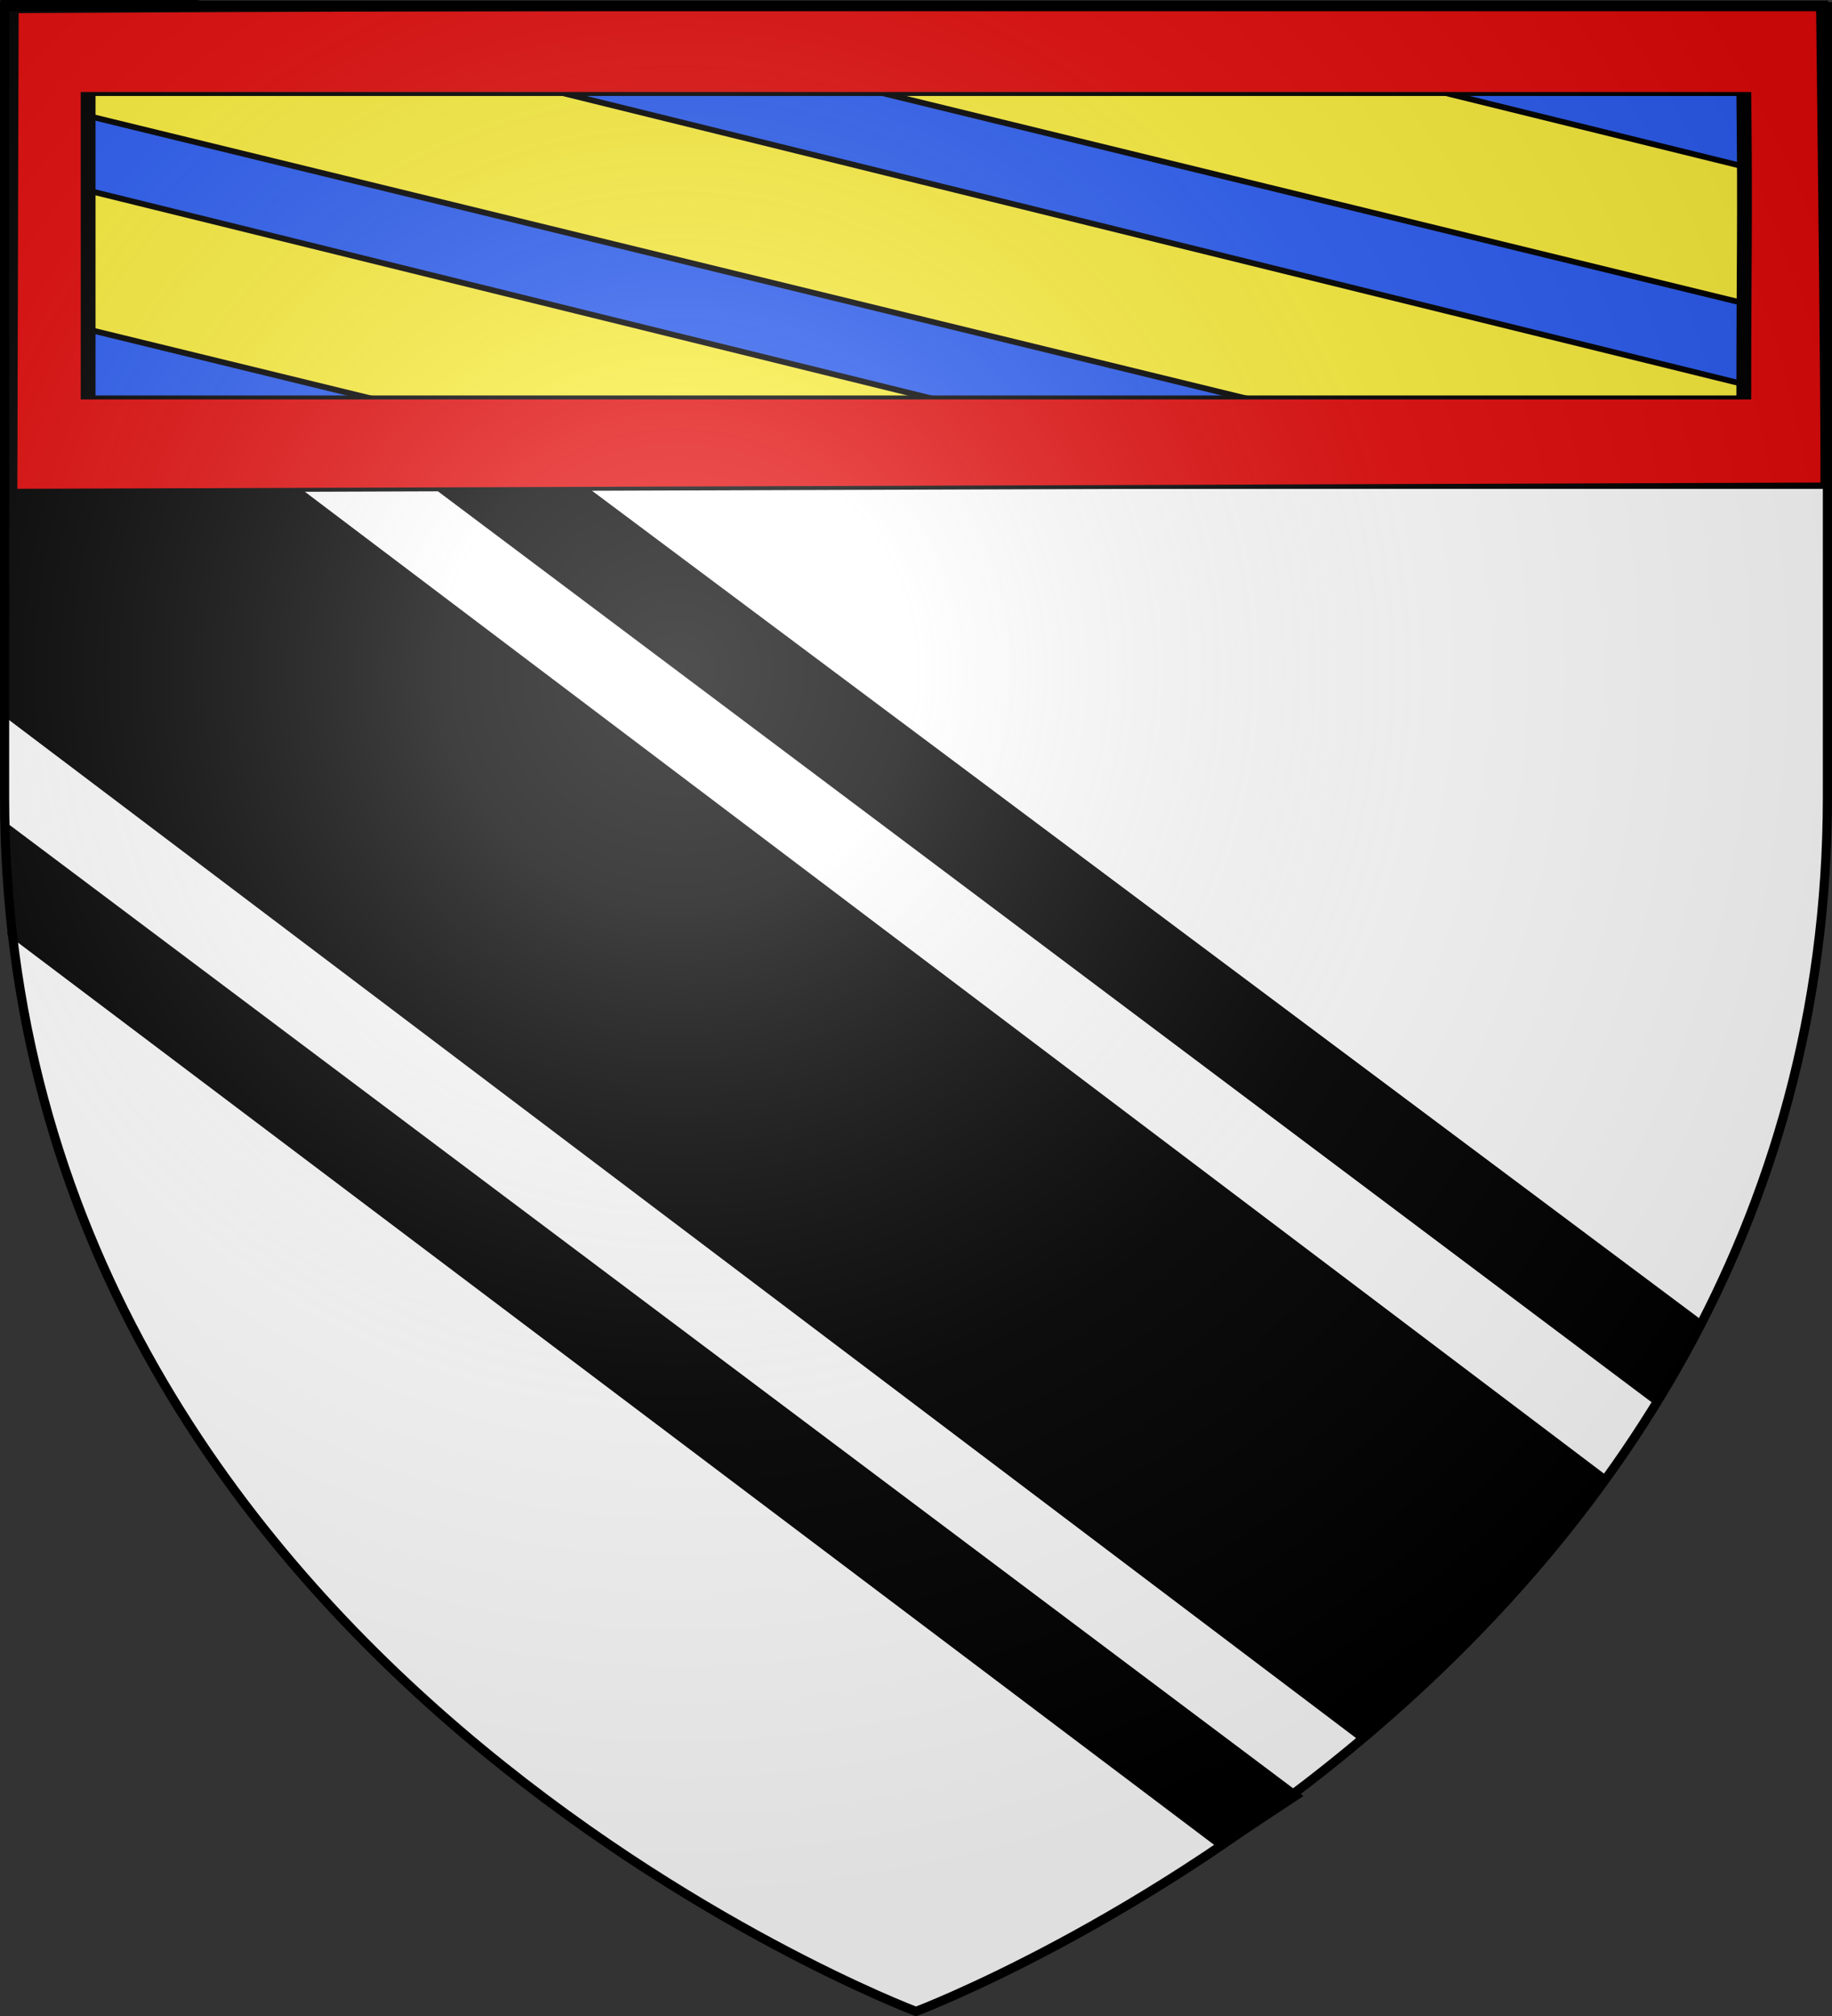 <svg xmlns="http://www.w3.org/2000/svg" width="600" height="660"><rect width="100%" height="100%" fill="#333333" stroke="none"/><radialGradient id="a" cx="221.445" cy="226.331" r="300" gradientTransform="matrix(1.353 0 0 1.349 -77.63 -85.747)" gradientUnits="userSpaceOnUse"><stop offset="0" stop-color="#fff" stop-opacity=".314"/><stop offset=".19" stop-color="#fff" stop-opacity=".251"/><stop offset=".6" stop-color="#6b6b6b" stop-opacity=".125"/><stop offset="1" stop-opacity=".125"/></radialGradient><g fill-rule="evenodd"><path fill="#fff" d="M300 658.5s298.5-112.32 298.5-397.772V2.176H1.5v258.552C1.5 546.18 300 658.5 300 658.5"/><path stroke="#000" stroke-width="3" d="m1.5 232.726 444.221 335.61c28.66-25.862 56.434-52.611 79.38-84.187L93.72 158.239H1.5zM98.411 125.2l443.295 332.573 14.474-24.57-399.783-298.678L78.24 92.408zM3.93 305.23l396.142 298.697 24.208-16.017L2.43 271.426z"/></g><g stroke="#000"><path fill="#2b5df2" stroke-linecap="round" stroke-linejoin="bevel" stroke-width="2.822" d="M.87 2.199h596.397V129.14H.87z" transform="matrix(1.001 0 0 1.232 .695 -.788)"/><g fill="#fcef3c" fill-rule="evenodd" stroke-width="1.552"><path d="M.167 1.403v24.502L517.56 128.417l79.157-1.652.616-18.519L63.684 1.403zM176.096 3.206l412.9 81.808.842-36.118L356.14 2.106zM3.234 83.25l216.124 42.821 180.244-.43L4.005 46.436z" transform="matrix(1.001 0 0 1.232 .695 -.788)"/></g><path fill="#e20909" fill-rule="evenodd" stroke-width="2.44" d="m297.06 824.91-.219 296.84 299.644-3.888c.024-60.27-.404-194.368-.717-295.899-99.902 1.56-198.806.872-298.707 2.947zm12.673 51.278h272.9c.25 81.225 0 97.824 0 187.797h-272.9z" transform="matrix(1.987 0 0 .529 -586.576 -432.724)"/></g><path fill="url(#a)" fill-rule="evenodd" d="M300 658.5s298.5-112.32 298.5-397.772V2.176H1.5v258.552C1.5 546.18 300 658.5 300 658.5"/><path fill="none" stroke="#000" stroke-width="3" d="M300 658.5S1.5 546.18 1.5 260.728V2.176h597v258.552C598.5 546.18 300 658.5 300 658.5z"/></svg>